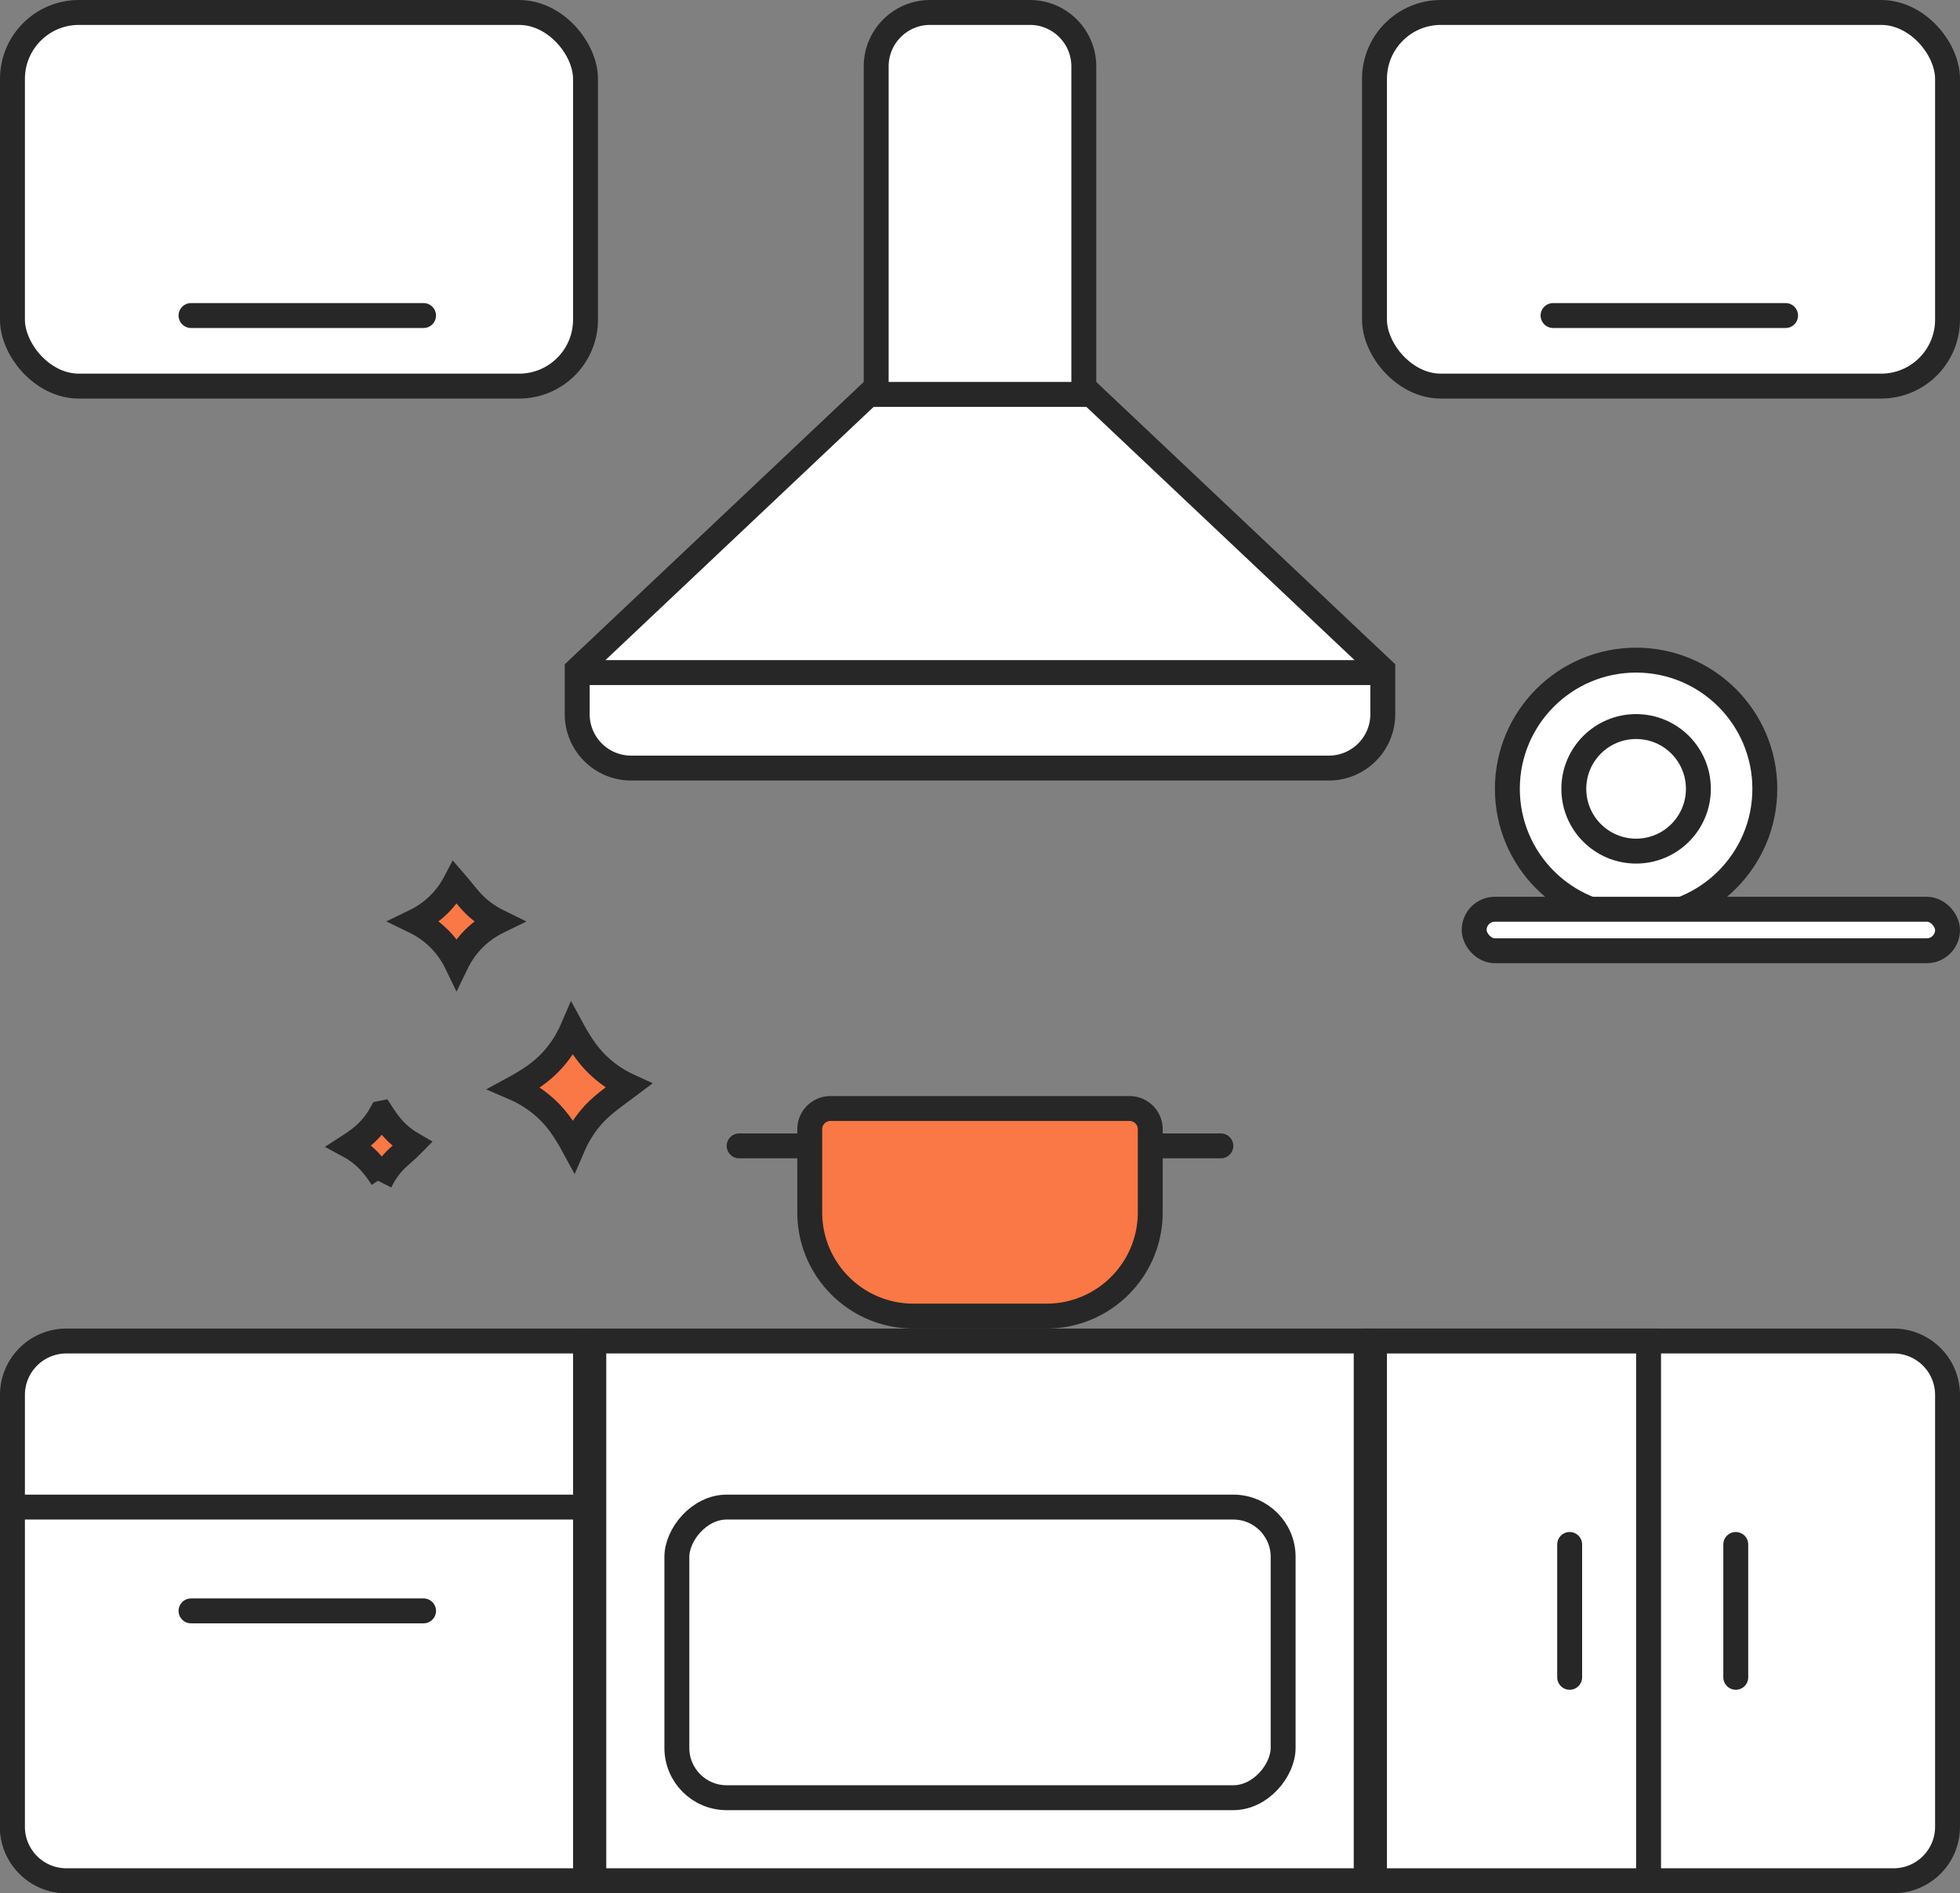 <svg xmlns="http://www.w3.org/2000/svg" width="118" height="114" viewBox="0 0 118 114"><rect x="0" y="0" width="118" height="114" fill="#808080" stroke="none"/><g stroke="#272727" stroke-width="1.5" fill="none" fill-rule="evenodd"><rect fill="#FFF" transform="rotate(180 18 12)" x=".75" y=".75" width="34.5" height="22.5" rx="4"></rect><path stroke-linecap="round" d="M25.5 19h-14"></path><g transform="translate(82)"><rect fill="#FFF" transform="rotate(180 18 12)" x=".75" y=".75" width="34.5" height="22.5" rx="4"></rect><path stroke-linecap="round" d="M25.5 19h-14"></path></g><circle fill="#FFF" cx="98.5" cy="47.5" r="7.75"></circle><circle fill="#FFF" cx="98.5" cy="47.5" r="3.75"></circle><rect fill="#FFF" x="88.75" y="54.75" width="28.5" height="2.5" rx="1.25"></rect><g transform="translate(0 49.828)"><path d="M35.25 30.922v32.5H4a3.24 3.24 0 0 1-2.298-.952 3.24 3.24 0 0 1-.952-2.298v-26c0-.898.364-1.71.952-2.299A3.24 3.24 0 0 1 4 30.922h31.25z" fill="#FFF"></path><path d="M29.993 5.658c-.56.274-1.049.622-1.467 1.04a5.473 5.473 0 0 0-1.041 1.467 5.438 5.438 0 0 0-1.04-1.467 5.473 5.473 0 0 0-1.468-1.042 5.438 5.438 0 0 0 1.467-1.04c.378-.378.7-.814.961-1.31.486.563.776.964 1.121 1.31.418.418.907.766 1.467 1.042zM34.451 12.153c.485.891.928 1.53 1.468 2.07a6.697 6.697 0 0 0 1.923 1.333c-.817.614-1.416 1.028-1.923 1.535a6.74 6.74 0 0 0-1.4 2.07c-.484-.892-.928-1.53-1.468-2.07a6.74 6.74 0 0 0-2.07-1.4c.892-.485 1.53-.928 2.07-1.468a6.74 6.74 0 0 0 1.4-2.07zM22.968 17.201c.312.482.567.817.862 1.111.252.252.532.475.842.67l.158.092c-.385.392-.671.614-.919.849L23.83 20c-.378.378-.692.82-.94 1.329l.113-.217-.09-.137a6.564 6.564 0 0 0-.66-.858L22.14 20a4.835 4.835 0 0 0-1.111-.827c.481-.312.816-.567 1.11-.862.324-.323.6-.693.828-1.11z" fill="#F97845"></path><path d="M35.25 40.922v22.5H4a3.24 3.24 0 0 1-2.298-.952 3.24 3.24 0 0 1-.952-2.298v-19.25h34.5zM82.25 30.922h-46.5v32.5h46.5z" fill="#FFF"></path><rect fill="#FFF" transform="matrix(-1 0 0 1 118 0)" x="40.75" y="40.922" width="36.5" height="17.5" rx="3"></rect><path d="M82.75 30.922v32.5H114a3.24 3.24 0 0 0 2.298-.952 3.24 3.24 0 0 0 .952-2.298v-26a3.24 3.24 0 0 0-.952-2.299 3.24 3.24 0 0 0-2.298-.951H82.75z" fill="#FFF"></path><path fill="#FFF" d="M99.25 30.922h-16.5v32.5h16.5z"></path><path stroke-linecap="round" d="M104.5 43.172v8M94.5 43.172v8M11.5 47.172h14"></path></g><path d="M68 66.75A1.246 1.246 0 0 1 69.25 68v5a6.23 6.23 0 0 1-1.83 4.42A6.23 6.23 0 0 1 63 79.25h-8a6.23 6.23 0 0 1-4.42-1.83A6.23 6.23 0 0 1 48.75 73v-5A1.246 1.246 0 0 1 50 66.75z" fill="#F97845"></path><path stroke-linecap="round" d="M44.5 69h4M69.5 69h4"></path><path d="M62 .75c.897 0 1.71.364 2.298.952.588.588.952 1.4.952 2.298v20.25h-12.5V4c0-.897.364-1.71.952-2.298A3.24 3.24 0 0 1 56 .75z" fill="#FFF"></path><path d="M80 46.25a3.24 3.24 0 0 0 2.298-.952A3.24 3.24 0 0 0 83.25 43v-2.677L65.702 23.75H52.298L34.75 40.323V43c0 .897.364 1.71.952 2.298A3.24 3.24 0 0 0 38 46.25z" fill="#FFF"></path><path stroke-linecap="square" d="M35.5 40.5h47"></path></g></svg>